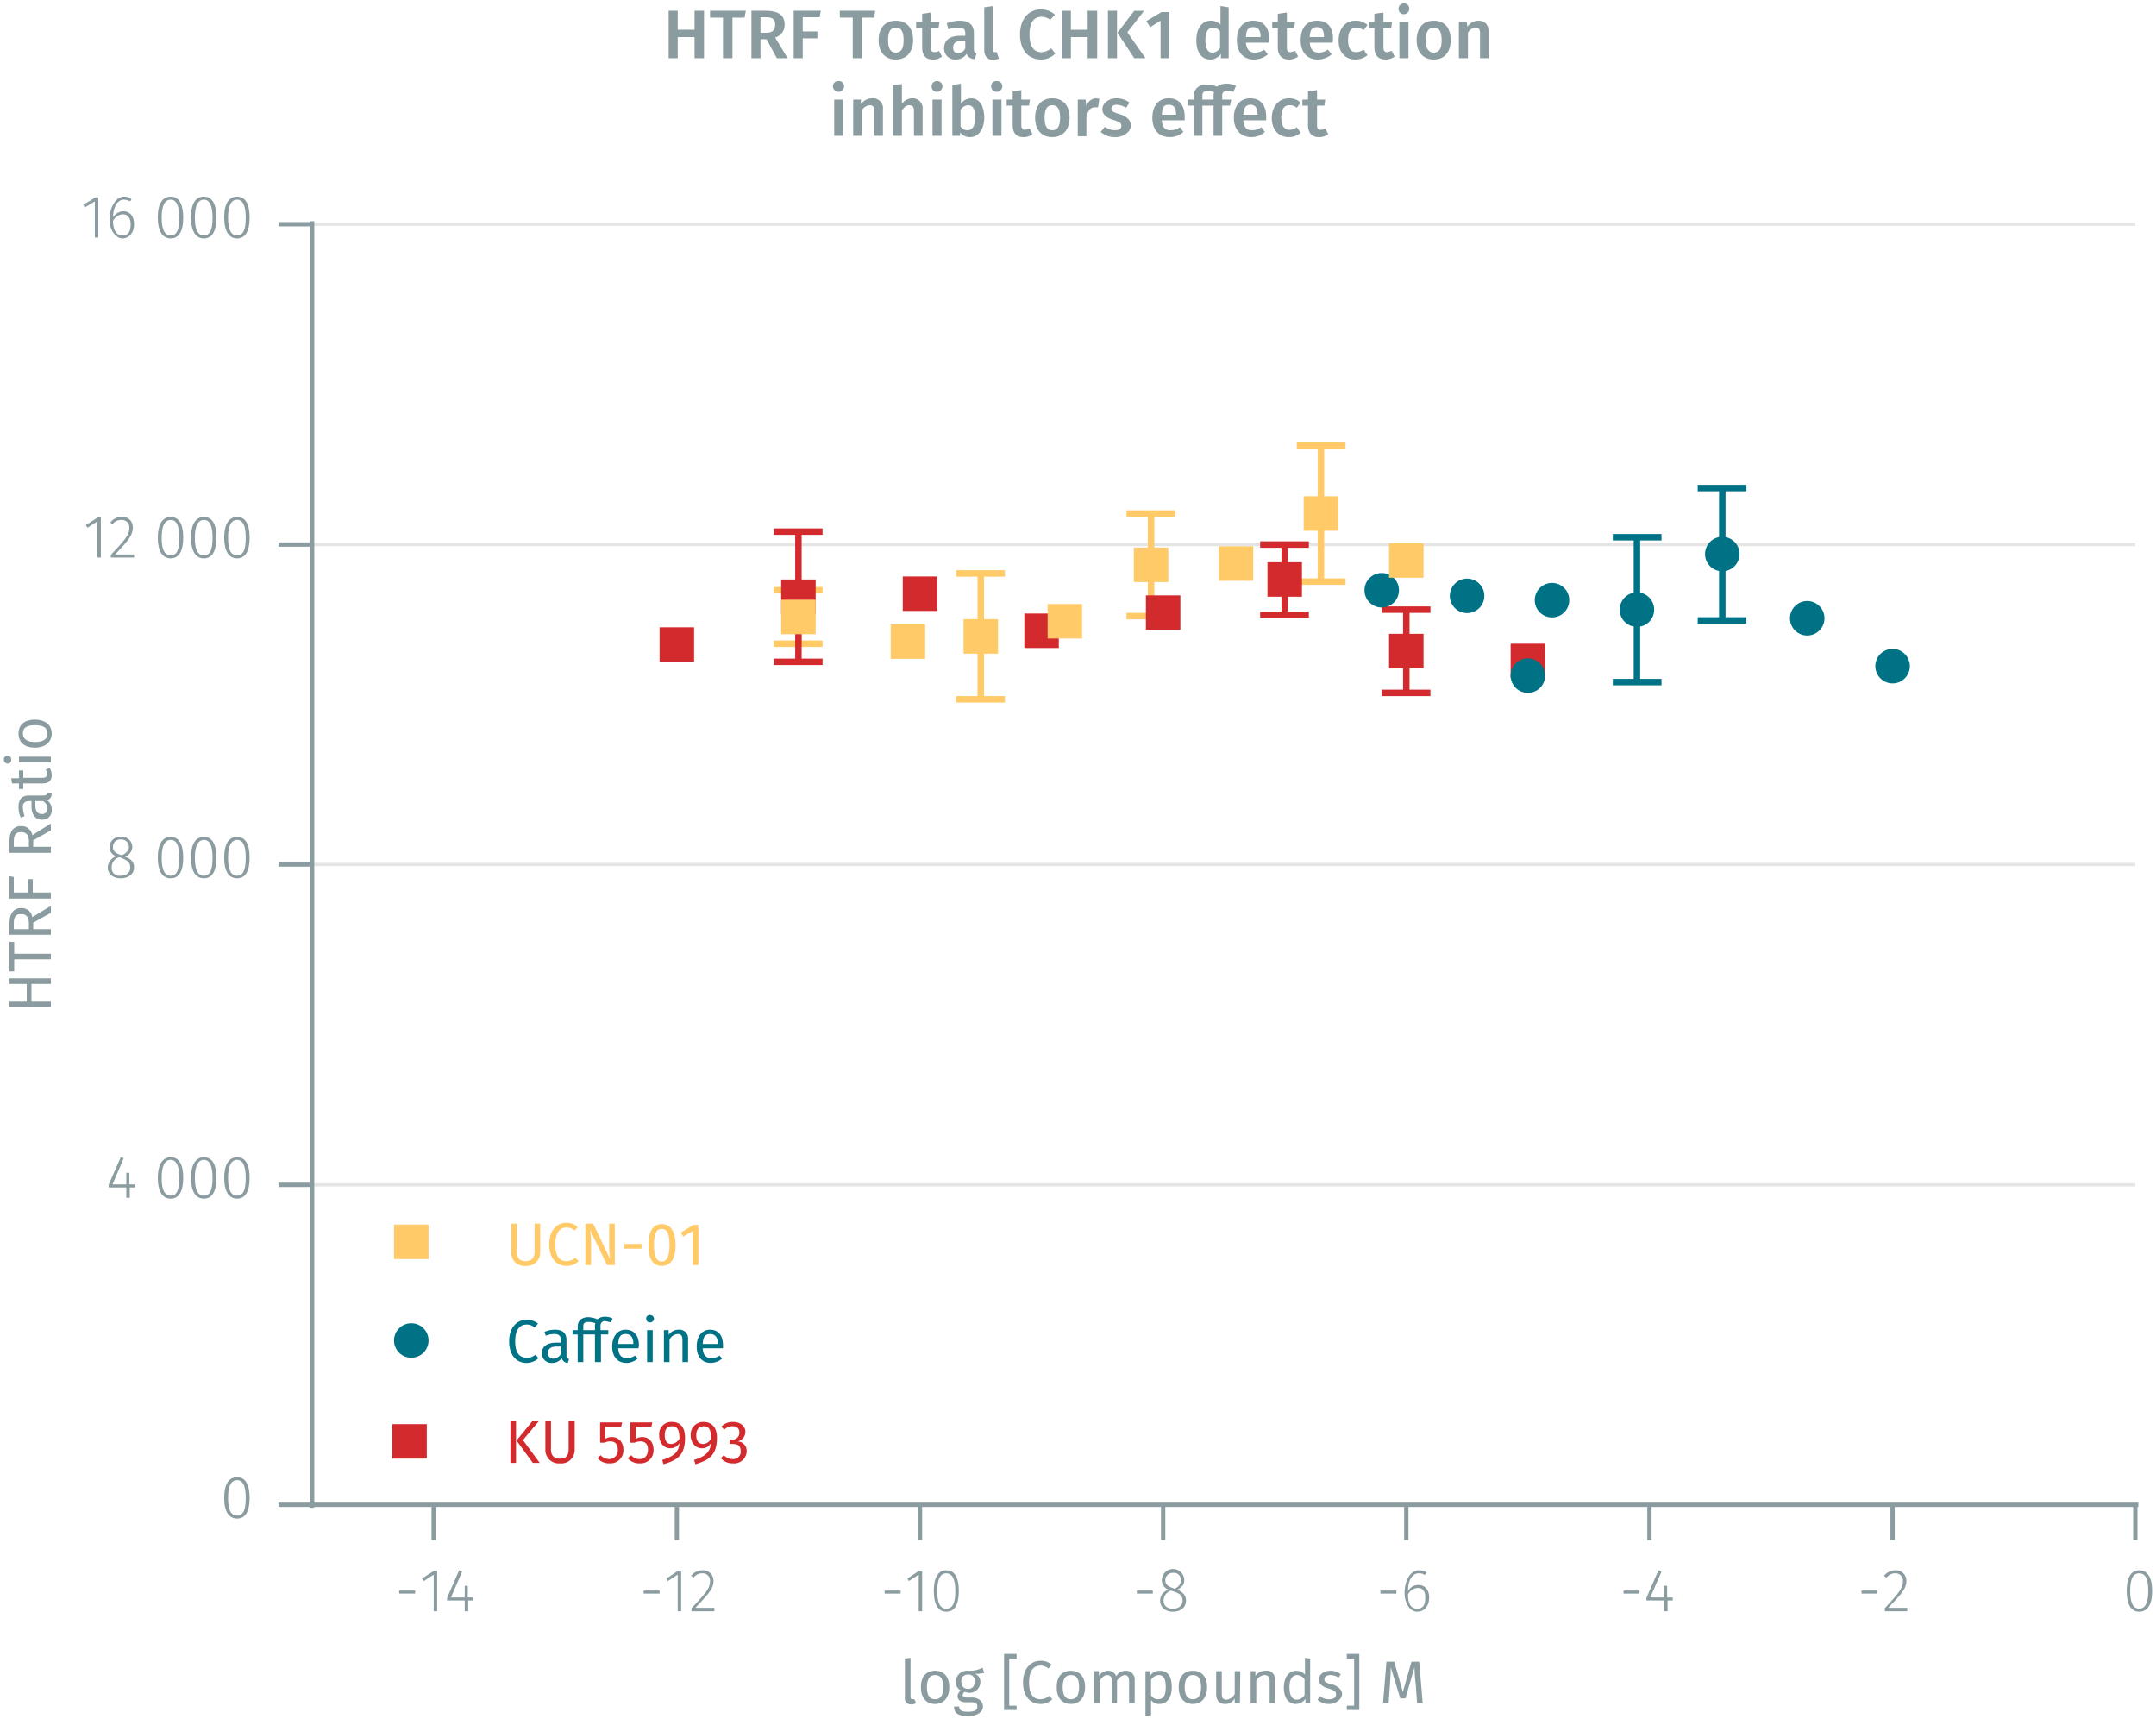 <svg id="Calque_1" data-name="Calque 1" xmlns="http://www.w3.org/2000/svg" xmlns:xlink="http://www.w3.org/1999/xlink" viewBox="0 0 500.1 400"><defs><symbol id="_9-dark-red-square" data-name="9-dark-red-square" viewBox="0 0 8 8"><polyline points="0 0 0 8 8 8 8 0 0 0" fill="#d32a2e" fill-rule="evenodd"/></symbol><symbol id="_1-deep-blue-circle" data-name="1-deep-blue-circle" viewBox="0 0 8 8"><path d="M8,4A4,4,0,1,1,4,0,4,4,0,0,1,8,4" fill="#007286" fill-rule="evenodd"/></symbol><symbol id="_2-yellow-square" data-name="2-yellow-square" viewBox="0 0 8 8"><polyline points="0 0 0 8 8 8 8 0 0 0" fill="#ffca67" fill-rule="evenodd"/></symbol></defs><line x1="72.4" y1="274.8" x2="495.3" y2="274.8" fill="none" stroke="#e5e5e5" stroke-miterlimit="10" stroke-width="0.75"/><line x1="72.4" y1="200.5" x2="495.3" y2="200.5" fill="none" stroke="#e5e5e5" stroke-miterlimit="10" stroke-width="0.75"/><line x1="72.4" y1="126.3" x2="495.3" y2="126.3" fill="none" stroke="#e5e5e5" stroke-miterlimit="10" stroke-width="0.75"/><line x1="72.4" y1="52" x2="495.3" y2="52" fill="none" stroke="#e5e5e5" stroke-miterlimit="10" stroke-width="0.75"/><path d="M92.6,368.9h3.7v.7H92.6Z" fill="#8b9ca0"/><path d="M101.4,373.7h-.8v-8.5l-2.3,1.5-.4-.6,2.8-1.8h.7Z" fill="#8b9ca0"/><path d="M109.8,371.2h-1.2v2.5h-.8v-2.5h-4.1v-.6l2.8-6.4.7.3-2.6,6h3.2v-2.7h.7v2.7h1.2Z" fill="#8b9ca0"/><path d="M149.3,368.9H153v.7h-3.7Z" fill="#8b9ca0"/><path d="M158,373.7h-.8v-8.5l-2.3,1.5-.3-.6,2.7-1.8h.7Z" fill="#8b9ca0"/><path d="M165.5,366.6c0,1.9-1.1,3-4.2,6.3h4.4v.8h-5.3V373c3.5-3.7,4.3-4.7,4.3-6.3a1.7,1.7,0,0,0-1.7-1.8,2.4,2.4,0,0,0-2.1,1l-.6-.4a3.2,3.2,0,0,1,2.7-1.3A2.4,2.4,0,0,1,165.5,366.6Z" fill="#8b9ca0"/><path d="M205.2,368.9h3.7v.7h-3.7Z" fill="#8b9ca0"/><path d="M213.9,373.7h-.8v-8.5l-2.3,1.5-.3-.6,2.7-1.8h.7Z" fill="#8b9ca0"/><path d="M222.4,369c0,3.2-1,4.8-2.9,4.8s-2.9-1.7-2.9-4.8,1-4.8,2.9-4.8S222.4,365.8,222.4,369Zm-5,0c0,2.9.7,4.1,2.1,4.1s2.1-1.2,2.1-4.1-.8-4.1-2.1-4.1S217.4,366.1,217.4,369Z" fill="#8b9ca0"/><path d="M263.7,368.9h3.7v.7h-3.7Z" fill="#8b9ca0"/><path d="M275.1,371.2c0,1.6-1.2,2.6-3,2.6s-3-1-3-2.6a2.6,2.6,0,0,1,2-2.5,2.3,2.3,0,0,1-1.6-2.2,2.6,2.6,0,0,1,5.2,0c0,1-.5,1.6-1.6,2.2C274.4,369.3,275.1,370,275.1,371.2Zm-.8,0c0-1.1-.6-1.6-2.1-2.1l-.5-.2a2.4,2.4,0,0,0-1.8,2.3c0,1.3.9,1.9,2.2,1.9S274.3,372.4,274.3,371.2Zm-2.3-2.9.5.2c1-.6,1.4-1.1,1.4-2a1.6,1.6,0,0,0-1.8-1.7,1.7,1.7,0,0,0-1.8,1.7C270.3,367.4,270.8,367.9,272,368.3Z" fill="#8b9ca0"/><path d="M320.2,368.9h3.7v.7h-3.7Z" fill="#8b9ca0"/><path d="M331.5,370.5c0,2.1-1.2,3.3-2.8,3.3s-2.9-1.9-2.9-4.4,1.2-5.2,3.3-5.2a3.5,3.5,0,0,1,1.8.5l-.4.6a2.3,2.3,0,0,0-1.4-.4c-1.6,0-2.5,1.7-2.5,4.1a2.8,2.8,0,0,1,2.4-1.4C330.3,367.6,331.5,368.5,331.5,370.5Zm-.9,0c0-1.6-.7-2.2-1.7-2.2a2.6,2.6,0,0,0-2.3,1.5c0,2.1.6,3.3,2.1,3.3S330.6,372.1,330.6,370.5Z" fill="#8b9ca0"/><path d="M376.6,368.9h3.7v.7h-3.7Z" fill="#8b9ca0"/><path d="M388,371.2h-1.2v2.5H386v-2.5h-4.1v-.6l2.8-6.4.7.3-2.6,6H386v-2.7h.7v2.7H388Z" fill="#8b9ca0"/><path d="M431.8,368.9h3.7v.7h-3.7Z" fill="#8b9ca0"/><path d="M442.2,366.6c0,1.9-1.1,3-4.2,6.3h4.4v.8h-5.2V373c3.4-3.7,4.2-4.7,4.2-6.3a1.7,1.7,0,0,0-1.7-1.8,2.5,2.5,0,0,0-2.1,1l-.6-.4a3.4,3.4,0,0,1,2.7-1.3A2.4,2.4,0,0,1,442.2,366.6Z" fill="#8b9ca0"/><path d="M499.2,369c0,3.2-1.1,4.8-3,4.8s-2.9-1.7-2.9-4.8,1-4.8,2.9-4.8S499.2,365.8,499.2,369Zm-5.1,0c0,2.9.8,4.1,2.1,4.1s2.1-1.2,2.1-4.1-.7-4.1-2.1-4.1S494.1,366.1,494.1,369Z" fill="#8b9ca0"/><path d="M495.3,349v8.2M439,349v8.2M382.6,349v8.2M326.2,349v8.2M269.8,349v8.2M213.4,349v8.2M157,349v8.2M100.6,349v8.2M71.7,349H496" fill="none" stroke="#8b9ca0" stroke-miterlimit="10"/><path d="M57.9,347.4c0,3.2-1,4.8-2.9,4.8s-3-1.6-3-4.8,1.1-4.8,3-4.8S57.9,344.3,57.9,347.4Zm-5,0c0,2.9.7,4.1,2.1,4.1s2-1.2,2-4.1-.7-4.1-2-4.1S52.9,344.5,52.9,347.4Z" fill="#8b9ca0"/><path d="M31.3,275.4H30.1v2.4h-.8v-2.4H25.2v-.6l2.8-6.4.7.2-2.6,6.1h3.2V272h.7v2.7h1.2Z" fill="#8b9ca0"/><path d="M42.5,273.2c0,3.1-1,4.8-2.9,4.8s-3-1.7-3-4.8,1.1-4.8,3-4.8S42.5,270,42.5,273.2Zm-5,0c0,2.8.7,4.1,2.1,4.1s2-1.3,2-4.1-.7-4.2-2-4.2S37.5,270.3,37.5,273.2Z" fill="#8b9ca0"/><path d="M50.2,273.2c0,3.1-1,4.8-2.9,4.8s-3-1.7-3-4.8,1.1-4.8,3-4.8S50.2,270,50.2,273.2Zm-5,0c0,2.8.7,4.1,2.1,4.1s2-1.3,2-4.1-.7-4.2-2-4.2S45.2,270.3,45.2,273.2Z" fill="#8b9ca0"/><path d="M57.9,273.2c0,3.1-1,4.8-2.9,4.8s-3-1.7-3-4.8,1.1-4.8,3-4.8S57.9,270,57.9,273.2Zm-5,0c0,2.8.7,4.1,2.1,4.1s2-1.3,2-4.1-.7-4.2-2-4.2S52.9,270.3,52.9,273.2Z" fill="#8b9ca0"/><path d="M31.1,201.2c0,1.5-1.3,2.5-3.1,2.5s-3-1-3-2.5a2.8,2.8,0,0,1,2-2.6,2.2,2.2,0,0,1-1.6-2.2,2.4,2.4,0,0,1,2.7-2.3,2.4,2.4,0,0,1,2.6,2.3,2.6,2.6,0,0,1-1.7,2.3C30.4,199.2,31.1,199.9,31.1,201.2Zm-.9,0c0-1.2-.6-1.6-2-2.2l-.5-.2a2.4,2.4,0,0,0-1.8,2.4,1.8,1.8,0,0,0,2.1,1.9C29.3,203.1,30.2,202.4,30.2,201.2ZM28,198.3h.4c1-.5,1.5-1.1,1.5-1.9a1.7,1.7,0,0,0-1.8-1.7,1.7,1.7,0,0,0-1.9,1.7C26.2,197.4,26.7,197.8,28,198.3Z" fill="#8b9ca0"/><path d="M42.5,198.9c0,3.2-1,4.8-2.9,4.8s-3-1.6-3-4.8,1.1-4.8,3-4.8S42.5,195.8,42.5,198.9Zm-5,0c0,2.9.7,4.2,2.1,4.2s2-1.3,2-4.2-.7-4.1-2-4.1S37.5,196.1,37.5,198.9Z" fill="#8b9ca0"/><path d="M50.2,198.9c0,3.2-1,4.8-2.9,4.8s-3-1.6-3-4.8,1.1-4.8,3-4.8S50.2,195.8,50.2,198.9Zm-5,0c0,2.9.7,4.2,2.1,4.2s2-1.3,2-4.2-.7-4.1-2-4.1S45.2,196.1,45.2,198.9Z" fill="#8b9ca0"/><path d="M57.9,198.9c0,3.2-1,4.8-2.9,4.8s-3-1.6-3-4.8,1.1-4.8,3-4.8S57.9,195.8,57.9,198.9Zm-5,0c0,2.9.7,4.2,2.1,4.2s2-1.3,2-4.2-.7-4.1-2-4.1S52.9,196.1,52.9,198.9Z" fill="#8b9ca0"/><path d="M23.4,129.3h-.8v-8.4l-2.3,1.5-.4-.6,2.8-1.8h.7Z" fill="#8b9ca0"/><path d="M30.8,122.3c0,1.9-1,3-4.1,6.3h4.4v.7H25.7v-.6c3.5-3.7,4.3-4.7,4.3-6.3a1.7,1.7,0,0,0-1.8-1.8,2.5,2.5,0,0,0-2.1,1l-.5-.4a3.1,3.1,0,0,1,2.7-1.3A2.3,2.3,0,0,1,30.8,122.3Z" fill="#8b9ca0"/><path d="M42.5,124.7c0,3.1-1,4.8-2.9,4.8s-3-1.7-3-4.8,1.1-4.8,3-4.8S42.5,121.5,42.5,124.7Zm-5,0c0,2.9.7,4.1,2.1,4.1s2-1.2,2-4.1-.7-4.1-2-4.1S37.5,121.8,37.5,124.7Z" fill="#8b9ca0"/><path d="M50.2,124.7c0,3.1-1,4.8-2.9,4.8s-3-1.7-3-4.8,1.1-4.8,3-4.8S50.2,121.5,50.2,124.7Zm-5,0c0,2.9.7,4.1,2.1,4.1s2-1.2,2-4.1-.7-4.1-2-4.1S45.2,121.8,45.2,124.7Z" fill="#8b9ca0"/><path d="M57.9,124.7c0,3.1-1,4.8-2.9,4.8s-3-1.7-3-4.8,1.1-4.8,3-4.8S57.9,121.5,57.9,124.7Zm-5,0c0,2.9.7,4.1,2.1,4.1s2-1.2,2-4.1-.7-4.1-2-4.1S52.9,121.8,52.9,124.7Z" fill="#8b9ca0"/><path d="M22.8,55.1H22V46.7l-2.3,1.4-.4-.6,2.8-1.7h.7Z" fill="#8b9ca0"/><path d="M31.1,52c0,2-1.2,3.3-2.7,3.3s-3-1.9-3-4.4,1.3-5.3,3.4-5.3a2.5,2.5,0,0,1,1.7.6l-.3.5a3.7,3.7,0,0,0-1.4-.4c-1.6,0-2.5,1.7-2.6,4.1A3,3,0,0,1,28.6,49C30,49,31.1,50,31.1,52Zm-.8,0c0-1.6-.8-2.3-1.8-2.3a2.7,2.7,0,0,0-2.3,1.6c.1,2,.7,3.3,2.2,3.3S30.3,53.5,30.3,52Z" fill="#8b9ca0"/><path d="M42.5,50.5c0,3.1-1,4.8-2.9,4.8s-3-1.7-3-4.9,1.1-4.8,3-4.8S42.5,47.3,42.5,50.5Zm-5-.1c0,2.9.7,4.2,2.1,4.2s2-1.3,2-4.1-.7-4.2-2-4.2S37.5,47.6,37.5,50.4Z" fill="#8b9ca0"/><path d="M50.2,50.5c0,3.1-1,4.8-2.9,4.8s-3-1.7-3-4.9,1.1-4.8,3-4.8S50.2,47.3,50.2,50.5Zm-5-.1c0,2.9.7,4.2,2.1,4.2s2-1.3,2-4.1-.7-4.2-2-4.2S45.2,47.6,45.2,50.4Z" fill="#8b9ca0"/><path d="M57.9,50.5c0,3.1-1,4.8-2.9,4.8s-3-1.7-3-4.9,1.1-4.8,3-4.8S57.9,47.3,57.9,50.5Zm-5-.1c0,2.9.7,4.2,2.1,4.2s2-1.3,2-4.1-.7-4.2-2-4.2S52.9,47.6,52.9,50.4Z" fill="#8b9ca0"/><path d="M72.4,52H64.6m7.8,74.3H64.6m7.8,74.2H64.6m7.8,74.3H64.6M72.4,349H64.6m7.8.7V51.3" fill="none" stroke="#8b9ca0" stroke-miterlimit="10"/><line x1="185.2" y1="136.9" x2="185.2" y2="143.1" fill="none" stroke="#ffca67" stroke-miterlimit="10" stroke-width="1.5"/><line x1="185.2" y1="143.1" x2="185.2" y2="149.3" fill="none" stroke="#ffca67" stroke-miterlimit="10" stroke-width="1.5"/><line x1="179.5" y1="136.9" x2="190.8" y2="136.9" fill="none" stroke="#ffca67" stroke-miterlimit="10" stroke-width="1.5"/><line x1="179.5" y1="149.3" x2="190.8" y2="149.3" fill="none" stroke="#ffca67" stroke-miterlimit="10" stroke-width="1.5"/><line x1="227.5" y1="133" x2="227.5" y2="147.6" fill="none" stroke="#ffca67" stroke-miterlimit="10" stroke-width="1.5"/><line x1="227.5" y1="147.6" x2="227.5" y2="162.2" fill="none" stroke="#ffca67" stroke-miterlimit="10" stroke-width="1.5"/><line x1="221.8" y1="133" x2="233.1" y2="133" fill="none" stroke="#ffca67" stroke-miterlimit="10" stroke-width="1.5"/><line x1="221.8" y1="162.2" x2="233.1" y2="162.2" fill="none" stroke="#ffca67" stroke-miterlimit="10" stroke-width="1.5"/><line x1="267" y1="119.1" x2="267" y2="131" fill="none" stroke="#ffca67" stroke-miterlimit="10" stroke-width="1.5"/><line x1="267" y1="131" x2="267" y2="142.9" fill="none" stroke="#ffca67" stroke-miterlimit="10" stroke-width="1.5"/><line x1="261.3" y1="119.1" x2="272.6" y2="119.1" fill="none" stroke="#ffca67" stroke-miterlimit="10" stroke-width="1.5"/><line x1="261.3" y1="142.9" x2="272.6" y2="142.9" fill="none" stroke="#ffca67" stroke-miterlimit="10" stroke-width="1.5"/><line x1="306.4" y1="103.3" x2="306.4" y2="119.1" fill="none" stroke="#ffca67" stroke-miterlimit="10" stroke-width="1.5"/><line x1="306.4" y1="119.1" x2="306.4" y2="134.9" fill="none" stroke="#ffca67" stroke-miterlimit="10" stroke-width="1.5"/><line x1="300.8" y1="103.3" x2="312.1" y2="103.3" fill="none" stroke="#ffca67" stroke-miterlimit="10" stroke-width="1.5"/><line x1="300.8" y1="134.9" x2="312.1" y2="134.9" fill="none" stroke="#ffca67" stroke-miterlimit="10" stroke-width="1.5"/><line x1="185.2" y1="123.3" x2="185.2" y2="138.4" fill="none" stroke="#d32a2e" stroke-miterlimit="10" stroke-width="1.5"/><line x1="185.2" y1="138.4" x2="185.2" y2="153.5" fill="none" stroke="#d32a2e" stroke-miterlimit="10" stroke-width="1.5"/><line x1="179.5" y1="123.3" x2="190.8" y2="123.3" fill="none" stroke="#d32a2e" stroke-miterlimit="10" stroke-width="1.5"/><line x1="179.5" y1="153.5" x2="190.8" y2="153.5" fill="none" stroke="#d32a2e" stroke-miterlimit="10" stroke-width="1.5"/><line x1="298" y1="126.3" x2="298" y2="134.4" fill="none" stroke="#d32a2e" stroke-miterlimit="10" stroke-width="1.5"/><line x1="298" y1="134.4" x2="298" y2="142.6" fill="none" stroke="#d32a2e" stroke-miterlimit="10" stroke-width="1.5"/><line x1="292.3" y1="126.3" x2="303.6" y2="126.3" fill="none" stroke="#d32a2e" stroke-miterlimit="10" stroke-width="1.5"/><line x1="292.3" y1="142.6" x2="303.6" y2="142.6" fill="none" stroke="#d32a2e" stroke-miterlimit="10" stroke-width="1.5"/><line x1="326.2" y1="141.4" x2="326.2" y2="151" fill="none" stroke="#d32a2e" stroke-miterlimit="10" stroke-width="1.5"/><line x1="326.2" y1="151" x2="326.2" y2="160.7" fill="none" stroke="#d32a2e" stroke-miterlimit="10" stroke-width="1.5"/><line x1="320.5" y1="141.4" x2="331.8" y2="141.4" fill="none" stroke="#d32a2e" stroke-miterlimit="10" stroke-width="1.5"/><line x1="320.5" y1="160.7" x2="331.8" y2="160.7" fill="none" stroke="#d32a2e" stroke-miterlimit="10" stroke-width="1.5"/><line x1="379.7" y1="124.6" x2="379.7" y2="141.4" fill="none" stroke="#007286" stroke-miterlimit="10" stroke-width="1.5"/><line x1="379.7" y1="141.4" x2="379.7" y2="158.2" fill="none" stroke="#007286" stroke-miterlimit="10" stroke-width="1.5"/><line x1="374.1" y1="124.6" x2="385.4" y2="124.6" fill="none" stroke="#007286" stroke-miterlimit="10" stroke-width="1.5"/><line x1="374.1" y1="158.2" x2="385.4" y2="158.2" fill="none" stroke="#007286" stroke-miterlimit="10" stroke-width="1.5"/><line x1="399.5" y1="113.2" x2="399.5" y2="128.5" fill="none" stroke="#007286" stroke-miterlimit="10" stroke-width="1.5"/><line x1="399.5" y1="128.5" x2="399.5" y2="143.9" fill="none" stroke="#007286" stroke-miterlimit="10" stroke-width="1.5"/><line x1="393.8" y1="113.2" x2="405.1" y2="113.2" fill="none" stroke="#007286" stroke-miterlimit="10" stroke-width="1.5"/><line x1="393.8" y1="143.9" x2="405.1" y2="143.9" fill="none" stroke="#007286" stroke-miterlimit="10" stroke-width="1.5"/><path d="M161.1,8.6h-3.9v4.9h-2.1V2.5h2.1V6.9h3.9V2.5h2.2v11h-2.2Z" fill="#8b9ca0"/><path d="M172.7,4.1h-2.8v9.4h-2.2V4.1h-3V2.5H173Z" fill="#8b9ca0"/><path d="M177.8,9.1h-1.4v4.4h-2.1V2.5h3.3c2.9,0,4.4,1,4.4,3.2a3,3,0,0,1-2.2,3l2.9,4.8h-2.5Zm-1.4-1.5h1.4c1.3,0,2-.6,2-1.9S179.1,4,177.6,4h-1.2Z" fill="#8b9ca0"/><path d="M184.1,2.5h6.3L190.1,4h-3.9V7.3h3.4V8.9h-3.4v4.6h-2.1Z" fill="#8b9ca0"/><path d="M202.8,4.1h-2.9v9.4h-2.1V4.1h-3V2.5H203Z" fill="#8b9ca0"/><path d="M211.8,9.3c0,2.7-1.5,4.5-4,4.5s-4-1.7-4-4.5,1.5-4.5,4-4.5S211.8,6.5,211.8,9.3Zm-5.8,0c0,2,.6,2.9,1.8,2.9s1.8-.9,1.8-2.9-.6-2.9-1.8-2.9S206,7.3,206,9.3Z" fill="#8b9ca0"/><path d="M218.5,13.1a3.1,3.1,0,0,1-2.1.7c-1.7,0-2.5-1-2.5-2.8V6.5h-1.4V5.1h1.4V3.2l2-.3V5.1h2l-.2,1.4h-1.8V11c0,.8.3,1.1.9,1.1a1.9,1.9,0,0,0,1-.3Z" fill="#8b9ca0"/><path d="M226.5,12.4l-.4,1.3a2,2,0,0,1-1.9-1.2,2.9,2.9,0,0,1-2.5,1.3,2.5,2.5,0,0,1-2.7-2.6c0-1.9,1.3-2.9,3.8-2.9h1.1V7.8c0-1.1-.5-1.4-1.6-1.4a7.4,7.4,0,0,0-2.3.4l-.4-1.4a8.4,8.4,0,0,1,3-.6c2.3,0,3.3,1.1,3.3,2.9v3.6C225.9,12,226.1,12.2,226.5,12.4Zm-2.6-1.2V9.5H223c-1.3,0-1.9.5-1.9,1.5s.4,1.3,1.2,1.3A1.8,1.8,0,0,0,223.9,11.2Z" fill="#8b9ca0"/><path d="M228.3,11.6V1.7l2-.3V11.5c0,.4.1.6.5.6h.4l.5,1.5a5.8,5.8,0,0,1-1.4.3C229,13.8,228.3,13,228.3,11.6Z" fill="#8b9ca0"/><path d="M244.7,3.4l-1.1,1.2a3.3,3.3,0,0,0-2.1-.7c-1.5,0-2.7,1.1-2.7,4.1s1.2,4.1,2.7,4.1a3.6,3.6,0,0,0,2.3-.9l1,1.2a4.6,4.6,0,0,1-3.3,1.4c-2.9,0-4.9-2.1-4.9-5.8s2.1-5.8,4.8-5.8A4.8,4.8,0,0,1,244.7,3.4Z" fill="#8b9ca0"/><path d="M252.3,8.6h-3.9v4.9h-2.1V2.5h2.1V6.9h3.9V2.5h2.2v11h-2.2Z" fill="#8b9ca0"/><path d="M259.1,13.5H257V2.5h2.1Zm2.4-6,4.2,6h-2.6l-3.9-5.9,3.9-5.1h2.3Z" fill="#8b9ca0"/><path d="M271.2,13.5h-2V4.8l-2.4,1.5-.9-1.4,3.5-2.1h1.8Z" fill="#8b9ca0"/><path d="M285,1.7V13.5h-1.8v-1a3.1,3.1,0,0,1-2.4,1.3c-2.2,0-3.3-1.8-3.3-4.5s1.3-4.5,3.4-4.5a3.4,3.4,0,0,1,2.2.9V1.4Zm-2,9.4V7.3a2.1,2.1,0,0,0-1.6-.9c-1.1,0-1.8.9-1.8,2.9s.6,2.9,1.6,2.9A2.1,2.1,0,0,0,283,11.1Z" fill="#8b9ca0"/><path d="M294.3,9.9H289c.2,1.8,1,2.3,2.1,2.3a3.3,3.3,0,0,0,2.1-.7l.9,1.1a5,5,0,0,1-3.2,1.2c-2.6,0-4-1.8-4-4.5s1.4-4.5,3.8-4.5,3.7,1.6,3.7,4.3A1.9,1.9,0,0,1,294.3,9.9Zm-1.9-1.4c0-1.4-.5-2.2-1.7-2.2s-1.6.6-1.7,2.3h3.4Z" fill="#8b9ca0"/><path d="M301.1,13.1a3.3,3.3,0,0,1-2.1.7c-1.7,0-2.6-1-2.6-2.8V6.5h-1.3V5.1h1.3V3.2l2.1-.3V5.1h1.9l-.2,1.4h-1.7V11c0,.8.2,1.1.9,1.1l1-.3Z" fill="#8b9ca0"/><path d="M309.1,9.9h-5.3c.2,1.8,1,2.3,2.1,2.3a3.3,3.3,0,0,0,2.1-.7l.9,1.1a5,5,0,0,1-3.2,1.2c-2.6,0-4-1.8-4-4.5s1.3-4.5,3.8-4.5,3.7,1.6,3.7,4.3C309.2,9.4,309.1,9.7,309.1,9.9Zm-2-1.4c0-1.4-.4-2.2-1.6-2.2s-1.6.6-1.7,2.3h3.3Z" fill="#8b9ca0"/><path d="M317.2,5.8,316.3,7a2.9,2.9,0,0,0-1.7-.6c-1.2,0-1.9.9-1.9,2.9s.7,2.8,1.9,2.8a3.2,3.2,0,0,0,1.7-.6l.9,1.3a4.5,4.5,0,0,1-2.8,1c-2.4,0-3.9-1.7-3.9-4.4s1.5-4.6,3.9-4.6A4,4,0,0,1,317.2,5.8Z" fill="#8b9ca0"/><path d="M323.5,13.1a3.3,3.3,0,0,1-2.1.7c-1.7,0-2.6-1-2.6-2.8V6.5h-1.3V5.1h1.3V3.2l2.1-.3V5.1h2l-.2,1.4h-1.8V11c0,.8.3,1.1.9,1.1l1-.3Z" fill="#8b9ca0"/><path d="M326.9,2a1.3,1.3,0,0,1-1.3,1.3A1.2,1.2,0,0,1,324.4,2,1.2,1.2,0,0,1,325.6.8,1.2,1.2,0,0,1,326.9,2Zm-.2,11.5h-2.1V5.1h2.1Z" fill="#8b9ca0"/><path d="M336.5,9.3c0,2.7-1.4,4.5-3.9,4.5s-4-1.7-4-4.5,1.5-4.5,4-4.5S336.5,6.5,336.5,9.3Zm-5.8,0c0,2,.7,2.9,1.9,2.9s1.8-.9,1.8-2.9-.6-2.9-1.8-2.9S330.7,7.3,330.7,9.3Z" fill="#8b9ca0"/><path d="M345.3,7.4v6.1h-2V7.7c0-1-.4-1.3-1-1.3a2.2,2.2,0,0,0-1.8,1.2v5.9h-2.1V5.1h1.8l.2,1.1a3,3,0,0,1,2.5-1.4C344.5,4.8,345.3,5.8,345.3,7.4Z" fill="#8b9ca0"/><path d="M195.8,20a1.3,1.3,0,0,1-1.3,1.3,1.3,1.3,0,0,1-1.3-1.3,1.2,1.2,0,0,1,1.3-1.2A1.2,1.2,0,0,1,195.8,20Zm-.3,11.5h-2V23.1h2Z" fill="#8b9ca0"/><path d="M204.8,25.4v6.1h-2V25.7c0-1-.4-1.3-1.1-1.3a2.4,2.4,0,0,0-1.8,1.2v5.9h-2V23.1h1.8v1.1a3.1,3.1,0,0,1,2.6-1.4A2.3,2.3,0,0,1,204.8,25.4Z" fill="#8b9ca0"/><path d="M214,25.4v6.1h-2V25.7c0-1-.4-1.3-1.1-1.3s-1.2.5-1.7,1.2v5.9h-2.1V19.7l2.1-.2v4.6a2.9,2.9,0,0,1,2.4-1.3A2.3,2.3,0,0,1,214,25.4Z" fill="#8b9ca0"/><path d="M218.6,20a1.3,1.3,0,0,1-1.3,1.3,1.2,1.2,0,0,1-1.2-1.3,1.2,1.2,0,0,1,1.2-1.2A1.2,1.2,0,0,1,218.6,20Zm-.2,11.5h-2.1V23.1h2.1Z" fill="#8b9ca0"/><path d="M228.3,27.3c0,2.6-1.3,4.5-3.3,4.5a2.8,2.8,0,0,1-2.3-1.1v.8h-1.8V19.7l2-.3V24a3.1,3.1,0,0,1,2.4-1.2C227.1,22.8,228.3,24.5,228.3,27.3Zm-2.1,0c0-2.3-.7-2.9-1.7-2.9a2.2,2.2,0,0,0-1.7,1.1v3.8a1.9,1.9,0,0,0,1.6.9C225.4,30.2,226.2,29.4,226.2,27.3Z" fill="#8b9ca0"/><path d="M232.5,20a1.3,1.3,0,0,1-1.3,1.3,1.3,1.3,0,0,1-1.3-1.3,1.2,1.2,0,0,1,1.3-1.2A1.2,1.2,0,0,1,232.5,20Zm-.2,11.5h-2.1V23.1h2.1Z" fill="#8b9ca0"/><path d="M239.5,31.1a3.1,3.1,0,0,1-2.1.7c-1.7,0-2.5-1-2.5-2.8V24.5h-1.4V23.1h1.4V21.2l2-.3v2.2h2l-.2,1.4h-1.8V29c0,.8.3,1.1.9,1.1l1-.3Z" fill="#8b9ca0"/><path d="M248.1,27.3c0,2.7-1.5,4.5-4,4.5s-4-1.7-4-4.5,1.5-4.5,4-4.5S248.1,24.5,248.1,27.3Zm-5.8,0c0,2,.6,2.9,1.8,2.9s1.8-.9,1.8-2.9-.6-2.9-1.8-2.9S242.3,25.3,242.3,27.3Z" fill="#8b9ca0"/><path d="M255,22.9l-.3,2h-.8c-1,0-1.5.8-1.9,2.2v4.5h-2V23.1h1.8l.2,1.6a2.4,2.4,0,0,1,2.2-1.9Z" fill="#8b9ca0"/><path d="M262,23.8l-.8,1.2a4.4,4.4,0,0,0-2.2-.7c-.8,0-1.2.4-1.2.9s.3.8,1.7,1.2,2.8,1.2,2.8,2.7-1.7,2.7-3.6,2.7a5,5,0,0,1-3.4-1.2l1-1.2a4,4,0,0,0,2.3.8c.9,0,1.5-.3,1.5-1s-.3-.9-1.9-1.4-2.5-1.3-2.5-2.5,1.3-2.5,3.3-2.5A4.9,4.9,0,0,1,262,23.8Z" fill="#8b9ca0"/><path d="M274.8,27.9h-5.3c.1,1.8.9,2.3,2,2.3a3.8,3.8,0,0,0,2.2-.7l.8,1.1a4.6,4.6,0,0,1-3.1,1.2c-2.7,0-4.1-1.8-4.1-4.5s1.4-4.5,3.8-4.5,3.7,1.6,3.7,4.3Zm-2-1.4c0-1.4-.5-2.2-1.7-2.2s-1.5.6-1.6,2.3h3.3Z" fill="#8b9ca0"/><path d="M283.5,22.2v.9h2.1l-.3,1.4h-1.8v7h-2v-7h-2.6v7h-2v-7h-1.4V23.1h1.4v-.8c0-1.5,1-2.7,3-2.7a6.4,6.4,0,0,1,2.4.5,3.4,3.4,0,0,1,2.2-.7,5.4,5.4,0,0,1,2.2.5l-.6,1.4-1.4-.3A1.1,1.1,0,0,0,283.5,22.2Zm-2-.1a1.7,1.7,0,0,1,.1-.7,3.7,3.7,0,0,0-1.5-.3c-.9,0-1.2.4-1.2,1.1v.9h2.6Z" fill="#8b9ca0"/><path d="M293.7,27.9h-5.3c.1,1.8.9,2.3,2.1,2.3a3.7,3.7,0,0,0,2.1-.7l.8,1.1a4.6,4.6,0,0,1-3.1,1.2c-2.6,0-4.1-1.8-4.1-4.5s1.4-4.5,3.8-4.5,3.7,1.6,3.7,4.3Zm-2-1.4c0-1.4-.5-2.2-1.6-2.2s-1.6.6-1.7,2.3h3.3Z" fill="#8b9ca0"/><path d="M301.7,23.8l-.9,1.2a2.5,2.5,0,0,0-1.7-.6c-1.2,0-1.9.9-1.9,2.9s.8,2.8,1.9,2.8a2.7,2.7,0,0,0,1.7-.6l.9,1.3a4.1,4.1,0,0,1-2.7,1c-2.4,0-4-1.7-4-4.4s1.6-4.6,4-4.6A3.8,3.8,0,0,1,301.7,23.8Z" fill="#8b9ca0"/><path d="M308.1,31.1a3.4,3.4,0,0,1-2.2.7c-1.6,0-2.5-1-2.5-2.8V24.5h-1.3V23.1h1.3V21.2l2.1-.3v2.2h1.9l-.2,1.4h-1.7V29c0,.8.2,1.1.8,1.1a2.3,2.3,0,0,0,1.1-.3Z" fill="#8b9ca0"/><path d="M209.9,393.6v-8.9l1.3-.2v9c0,.4.1.6.5.6h.4l.4.9a2,2,0,0,1-1.1.3A1.4,1.4,0,0,1,209.9,393.6Z" fill="#8b9ca0"/><path d="M220.2,391.3c0,2.3-1.2,3.9-3.3,3.9s-3.3-1.5-3.3-3.9,1.2-3.8,3.3-3.8S220.2,389,220.2,391.3Zm-5.2,0c0,2,.7,2.8,1.9,2.8s1.9-.8,1.9-2.8-.7-2.8-1.9-2.8S215,389.4,215,391.3Z" fill="#8b9ca0"/><path d="M228.3,388a7.2,7.2,0,0,1-2.2.2,1.9,1.9,0,0,1,1.3,1.9,2.5,2.5,0,0,1-2.8,2.5l-.9-.2a1,1,0,0,0-.4.7c0,.3.2.6,1,.6h1.1c1.6,0,2.6.9,2.6,2.1s-1.2,2.2-3.5,2.2-3.2-.7-3.2-2.2h1.2c0,.8.4,1.2,2,1.2s2.2-.4,2.2-1.2-.6-1-1.5-1H224c-1.3,0-1.9-.7-1.9-1.4a1.6,1.6,0,0,1,.8-1.3,2.2,2.2,0,0,1-1.2-2.1,2.6,2.6,0,0,1,2.8-2.5,6.6,6.6,0,0,0,3.4-.7Zm-5.3,2c0,1,.5,1.7,1.5,1.7s1.6-.6,1.6-1.7a1.4,1.4,0,0,0-1.6-1.6A1.4,1.4,0,0,0,223,390Z" fill="#8b9ca0"/><path d="M235.8,384.7h-1.7v10.9h1.7v1h-2.9v-13h2.9Z" fill="#8b9ca0"/><path d="M243.9,386.1l-.7.9a2.7,2.7,0,0,0-1.8-.7c-1.5,0-2.7,1-2.7,3.9s1.1,3.9,2.6,3.9a3.3,3.3,0,0,0,2.1-.8l.7.8a3.8,3.8,0,0,1-2.8,1.1c-2.3,0-4-1.8-4-5s1.8-5,4-5A3.6,3.6,0,0,1,243.9,386.1Z" fill="#8b9ca0"/><path d="M251.7,391.3c0,2.3-1.2,3.9-3.3,3.9s-3.3-1.5-3.3-3.9,1.2-3.8,3.3-3.8S251.7,389,251.7,391.3Zm-5.2,0c0,2,.7,2.8,1.9,2.8s1.9-.8,1.9-2.8-.6-2.8-1.9-2.8S246.5,389.4,246.5,391.3Z" fill="#8b9ca0"/><path d="M263.2,389.7V395h-1.3v-5.1c0-1.1-.5-1.4-1-1.4s-1.3.5-1.8,1.3V395h-1.2v-5.1c0-1.1-.5-1.4-1.1-1.4s-1.2.5-1.7,1.3V395h-1.3v-7.4h1.1v1.1a2.6,2.6,0,0,1,2.1-1.2,1.9,1.9,0,0,1,1.9,1.3,2.5,2.5,0,0,1,2.2-1.3A2,2,0,0,1,263.2,389.7Z" fill="#8b9ca0"/><path d="M271.8,391.3c0,2.3-1,3.9-2.9,3.9a2.3,2.3,0,0,1-1.9-.9v3.5l-1.3.2V387.6h1.1v1a2.7,2.7,0,0,1,2.2-1.1C271,387.5,271.8,389,271.8,391.3Zm-1.4,0c0-1.9-.5-2.8-1.6-2.8a2.2,2.2,0,0,0-1.8,1.1v3.6a1.8,1.8,0,0,0,1.6.9C269.8,394.1,270.4,393.3,270.4,391.3Z" fill="#8b9ca0"/><path d="M280,391.3c0,2.3-1.2,3.9-3.3,3.9s-3.3-1.5-3.3-3.9,1.2-3.8,3.3-3.8S280,389,280,391.3Zm-5.2,0c0,2,.7,2.8,1.9,2.8s1.9-.8,1.9-2.8-.7-2.8-1.9-2.8S274.8,389.4,274.8,391.3Z" fill="#8b9ca0"/><path d="M287.6,395h-1.2v-1.1a2.4,2.4,0,0,1-2.3,1.3c-1.2,0-2-.8-2-2.3v-5.3h1.3v5.2c0,1,.3,1.4,1.1,1.4a2.5,2.5,0,0,0,1.9-1.3v-5.3h1.3Z" fill="#8b9ca0"/><path d="M295.7,389.7V395h-1.2v-5.1c0-1.1-.5-1.4-1.2-1.4a2.3,2.3,0,0,0-1.9,1.3V395h-1.3v-7.4h1.1v1.1a2.8,2.8,0,0,1,2.3-1.2A1.9,1.9,0,0,1,295.7,389.7Z" fill="#8b9ca0"/><path d="M303.9,384.7V395h-1.1v-1a2.7,2.7,0,0,1-2.2,1.2c-1.8,0-2.8-1.5-2.8-3.8s1.1-3.9,2.9-3.9a2.7,2.7,0,0,1,2,.9v-3.9Zm-1.3,8.4v-3.6a2.1,2.1,0,0,0-1.7-1c-1.1,0-1.8.9-1.8,2.8s.6,2.9,1.7,2.9A2.1,2.1,0,0,0,302.6,393.1Z" fill="#8b9ca0"/><path d="M311,388.3l-.5.8a3.5,3.5,0,0,0-1.9-.6c-.9,0-1.4.4-1.4,1s.4.8,1.6,1.1,2.5,1.1,2.5,2.3-1.5,2.3-3,2.3a3.7,3.7,0,0,1-2.7-1l.6-.8a3.1,3.1,0,0,0,2.1.7c1,0,1.6-.4,1.6-1.1s-.4-1-1.8-1.4-2.2-1.1-2.2-2.1,1.1-2,2.6-2A3.9,3.9,0,0,1,311,388.3Z" fill="#8b9ca0"/><path d="M315.3,396.6h-2.9v-1h1.7V384.7h-1.7v-1.1h2.9Z" fill="#8b9ca0"/><path d="M330,395h-1.3l-.3-4.3a37.6,37.6,0,0,1-.3-4l-2.1,7.2h-1.2l-2.2-7.2c0,1.1-.1,2.6-.2,4.1l-.3,4.2h-1.3l.8-9.6h1.8l2,7,2-7h1.8Z" fill="#8b9ca0"/><path d="M7.3,228.2v4.1h4.5v1.3H2.2v-1.3h4v-4.1h-4v-1.3h9.6v1.3Z" fill="#8b9ca0"/><path d="M3.3,218.5v2.7h8.5v1.3H3.3v2.8H2.2v-6.9Z" fill="#8b9ca0"/><path d="M7.7,214v1.5h4.1v1.3H2.2v-2.5c0-2.4.9-3.7,2.7-3.7a2.5,2.5,0,0,1,2.6,2.1l4.3-2.6v1.6Zm-1,.2c0-1.4-.5-2.2-1.8-2.2s-1.7.7-1.7,2.3v1.2H6.7Z" fill="#8b9ca0"/><path d="M2.2,208.4v-5.2l1,.2V207H6.5v-3.1H7.6V207h4.2v1.4Z" fill="#8b9ca0"/><path d="M7.7,194.9v1.5h4.1v1.4H2.2v-2.6q0-3.6,2.7-3.6a2.5,2.5,0,0,1,2.6,2.1l4.3-2.7v1.6Zm-1,.2c0-1.3-.5-2.1-1.8-2.1s-1.7.7-1.7,2.3v1.1H6.7Z" fill="#8b9ca0"/><path d="M11.1,183.9l.9.2a1.5,1.5,0,0,1-1.1,1.5,2.4,2.4,0,0,1,1.1,2.2,2.1,2.1,0,0,1-2.2,2.3c-1.6,0-2.5-1.1-2.5-3.2v-1.1H6.8c-1.1,0-1.5.5-1.5,1.5a10,10,0,0,0,.4,2l-.9.3a5.9,5.9,0,0,1-.5-2.5c0-1.8.9-2.6,2.4-2.6h3.4A1,1,0,0,0,11.1,183.9Zm-1.2,1.9H8.2v.9q0,2.1,1.5,2.1a1.2,1.2,0,0,0,1.3-1.3A1.8,1.8,0,0,0,9.9,185.8Z" fill="#8b9ca0"/><path d="M11.5,178.1a3.1,3.1,0,0,1,.5,1.7c0,1.2-.7,1.9-2.1,1.9H5.4V183h-1v-1.3H2.8l-.2-1.2H4.4v-1.8h1v1.7H9.8c.8,0,1.1-.3,1.1-.9a1.9,1.9,0,0,0-.3-1Z" fill="#8b9ca0"/><path d="M1.8,175.3c.5,0,.8.3.8.9a.8.8,0,0,1-.8.9.9.9,0,0,1-.9-.9A.8.8,0,0,1,1.8,175.3Zm10,.2v1.3H4.4v-1.3Z" fill="#8b9ca0"/><path d="M8.1,166.9c2.3,0,3.9,1.2,3.9,3.2s-1.5,3.3-3.9,3.3-3.8-1.2-3.8-3.3S5.8,166.9,8.1,166.9Zm0,5.2c2,0,2.9-.7,2.9-2s-.9-1.9-2.9-1.9-2.8.7-2.8,1.9S6.2,172.1,8.1,172.1Z" fill="#8b9ca0"/><path d="M125.3,290.4a3.1,3.1,0,0,1-3.4,3.2,3,3,0,0,1-3.3-3.2v-6.6h1.3v6.5c0,1.5.7,2.2,2,2.2s2.1-.7,2.1-2.2v-6.5h1.3Z" fill="#ffca67"/><path d="M134,284.6l-.7.8a2.8,2.8,0,0,0-1.9-.7c-1.4,0-2.6,1-2.6,3.9s1.1,3.9,2.6,3.9a3.6,3.6,0,0,0,2.1-.8l.7.8a3.8,3.8,0,0,1-2.8,1.1c-2.3,0-4-1.7-4-5s1.8-5,4-5A3.6,3.6,0,0,1,134,284.6Z" fill="#ffca67"/><path d="M142.6,293.4h-1.8l-3.9-8.1a28.6,28.6,0,0,1,.2,3.7v4.4h-1.3v-9.6h1.8l3.9,8.2c0-.2-.2-1.8-.2-2.9v-5.3h1.3Z" fill="#ffca67"/><path d="M144.8,288.5h4v1.1h-4Z" fill="#ffca67"/><path d="M156.7,288.8c0,3.1-1.1,4.8-3.2,4.8s-3.1-1.7-3.1-4.8,1-4.9,3.1-4.9S156.7,285.7,156.7,288.8Zm-5,0c0,2.7.7,3.8,1.8,3.8s1.8-1.1,1.8-3.8-.6-3.8-1.8-3.8S151.7,286,151.7,288.8Z" fill="#ffca67"/><path d="M162,293.4h-1.3v-7.9l-2.2,1.3-.6-.9,2.9-1.8H162Z" fill="#ffca67"/><path d="M124.8,307l-.8.9a2.6,2.6,0,0,0-1.8-.7c-1.5,0-2.7,1-2.7,3.9s1.2,3.8,2.7,3.8a3,3,0,0,0,2-.7l.7.8a4,4,0,0,1-2.8,1.1c-2.3,0-4-1.8-4-5s1.8-5,4-5A4,4,0,0,1,124.8,307Z" fill="#007286"/><path d="M132,315.2l-.3.9a1.5,1.5,0,0,1-1.4-1.1,2.7,2.7,0,0,1-2.2,1.1,2.2,2.2,0,0,1-2.4-2.3c0-1.5,1.2-2.4,3.3-2.4h1.1v-.5c0-1.1-.5-1.5-1.5-1.5a5.1,5.1,0,0,0-2,.4l-.3-.9a5.9,5.9,0,0,1,2.5-.5c1.8,0,2.6.9,2.6,2.4v3.4A.9.9,0,0,0,132,315.2Zm-1.9-1.2v-1.7h-1c-1.3,0-2,.5-2,1.5a1.2,1.2,0,0,0,1.3,1.3A2,2,0,0,0,130.1,314Z" fill="#007286"/><path d="M139.3,307.5v1h1.8v1h-1.7v6.4H138v-6.4h-2.7v6.4H134v-6.4h-1.2v-1H134v-.8c0-1.3.8-2.2,2.5-2.2a5.8,5.8,0,0,1,2.1.5,2.4,2.4,0,0,1,1.7-.6,3.7,3.7,0,0,1,1.8.4l-.4.9-1.3-.3A1,1,0,0,0,139.3,307.5Zm-1.3,0a1.3,1.3,0,0,1,.1-.6,4.5,4.5,0,0,0-1.6-.3c-.9,0-1.2.3-1.2,1v.9H138Z" fill="#007286"/><path d="M148.1,312.7h-4.7c.1,1.7.9,2.3,2,2.3a3.3,3.3,0,0,0,1.9-.6l.6.7a4,4,0,0,1-2.6,1c-2.1,0-3.3-1.5-3.3-3.8s1.2-3.9,3.1-3.9,3.1,1.3,3.1,3.6C148.2,312.2,148.1,312.5,148.1,312.7Zm-1.2-1.1c0-1.4-.6-2.2-1.8-2.2s-1.6.7-1.7,2.3h3.5Z" fill="#007286"/><path d="M151.7,305.9a.9.9,0,0,1-.9.8.8.8,0,0,1-.9-.8.8.8,0,0,1,.9-.9A.9.9,0,0,1,151.7,305.9Zm-.3,10h-1.3v-7.4h1.3Z" fill="#007286"/><path d="M159.6,310.6v5.3h-1.3v-5.1c0-1.1-.4-1.4-1.1-1.4a2.3,2.3,0,0,0-1.9,1.3v5.2H154v-7.4h1.1v1.1a2.8,2.8,0,0,1,2.3-1.2A2,2,0,0,1,159.6,310.6Z" fill="#007286"/><path d="M167.7,312.7H163c.1,1.7.9,2.3,2,2.3a3.3,3.3,0,0,0,1.9-.6l.6.7a4.2,4.2,0,0,1-2.6,1c-2.1,0-3.3-1.5-3.3-3.8s1.2-3.9,3.1-3.9,3,1.3,3,3.6Zm-1.2-1.1c0-1.4-.6-2.2-1.8-2.2s-1.6.7-1.7,2.3h3.5Z" fill="#007286"/><path d="M119.7,339.3h-1.3v-9.7h1.3Zm1.6-5.3,3.9,5.3h-1.6l-3.8-5.2,3.7-4.5H125Z" fill="#d32a2e"/><path d="M133.3,336.2a3.1,3.1,0,0,1-3.4,3.2,3.1,3.1,0,0,1-3.4-3.2v-6.6h1.3v6.5c0,1.5.7,2.2,2.1,2.2s2-.7,2-2.2v-6.5h1.4Z" fill="#d32a2e"/><path d="M144.1,330.9h-3.7v2.8a2.8,2.8,0,0,1,1.5-.4c1.6,0,2.7,1.1,2.7,3a3,3,0,0,1-3.2,3.1,3.5,3.5,0,0,1-2.8-1.2l.7-.7a2.7,2.7,0,0,0,2,.9,2,2,0,0,0,2-2.2c0-1.4-.8-1.9-1.7-1.9a3.2,3.2,0,0,0-1.4.3h-1v-4.7h5.1Z" fill="#d32a2e"/><path d="M151.1,330.9h-3.6v2.8a2.8,2.8,0,0,1,1.5-.4c1.5,0,2.6,1.1,2.6,3a3,3,0,0,1-3.2,3.1,3.5,3.5,0,0,1-2.8-1.2l.8-.7a2.4,2.4,0,0,0,2,.9c1.1,0,1.9-.8,1.9-2.2s-.8-1.9-1.7-1.9a3.5,3.5,0,0,0-1.4.3h-1v-4.7h5.1Z" fill="#d32a2e"/><path d="M158.9,333.4c0,3.9-1.5,5.2-5,6.2l-.3-1c2.4-.7,3.9-1.7,4-3.9a2.4,2.4,0,0,1-2.1,1.2c-1.5,0-2.6-1.2-2.6-3.1a2.8,2.8,0,0,1,3-3C157.9,329.8,158.9,331.2,158.9,333.4Zm-1.3.3c0-2.1-.5-2.9-1.7-2.9s-1.7.7-1.7,2.1.6,2,1.5,2A2.4,2.4,0,0,0,157.6,333.7Z" fill="#d32a2e"/><path d="M166.3,333.4c0,3.9-1.6,5.2-5,6.2l-.3-1c2.3-.7,3.8-1.7,3.9-3.9a2.3,2.3,0,0,1-2.1,1.2c-1.4,0-2.6-1.2-2.6-3.1a2.9,2.9,0,0,1,3-3C165.2,329.8,166.3,331.2,166.3,333.4Zm-1.4.3c.1-2.1-.5-2.9-1.6-2.9s-1.8.7-1.8,2.1.7,2,1.6,2A2.1,2.1,0,0,0,164.9,333.7Z" fill="#d32a2e"/><path d="M172.9,332.1a2.3,2.3,0,0,1-1.8,2.2,2.2,2.2,0,0,1,2.1,2.3,2.9,2.9,0,0,1-3.2,2.8,3.6,3.6,0,0,1-2.8-1.2l.7-.7a2.8,2.8,0,0,0,2,.9,1.7,1.7,0,0,0,1.9-1.9c0-1.2-.7-1.6-1.8-1.6h-.7v-1h.5a1.6,1.6,0,0,0,1.7-1.7c0-.9-.6-1.4-1.6-1.4a2.5,2.5,0,0,0-1.9.8l-.7-.7a3.6,3.6,0,0,1,2.7-1.1C171.9,329.8,172.9,330.9,172.9,332.1Z" fill="#d32a2e"/><use width="8" height="8" transform="translate(153 145.5)" xlink:href="#_9-dark-red-square"/><use width="8" height="8" transform="translate(181.2 134.4)" xlink:href="#_9-dark-red-square"/><use width="8" height="8" transform="translate(209.4 133.7)" xlink:href="#_9-dark-red-square"/><use width="8" height="8" transform="translate(237.6 142.3)" xlink:href="#_9-dark-red-square"/><use width="8" height="8" transform="translate(265.8 138.1)" xlink:href="#_9-dark-red-square"/><use width="8" height="8" transform="translate(294 130.4)" xlink:href="#_9-dark-red-square"/><use width="8" height="8" transform="translate(322.2 147)" xlink:href="#_9-dark-red-square"/><use width="8" height="8" transform="translate(350.4 149.3)" xlink:href="#_9-dark-red-square"/><use width="8" height="8" transform="translate(91 330.3)" xlink:href="#_9-dark-red-square"/><use width="8" height="8" transform="translate(316.5 132.9)" xlink:href="#_1-deep-blue-circle"/><use width="8" height="8" transform="translate(336.3 134.2)" xlink:href="#_1-deep-blue-circle"/><use width="8" height="8" transform="translate(356 135.2)" xlink:href="#_1-deep-blue-circle"/><use width="8" height="8" transform="translate(375.7 137.4)" xlink:href="#_1-deep-blue-circle"/><use width="8" height="8" transform="translate(395.5 124.5)" xlink:href="#_1-deep-blue-circle"/><use width="8" height="8" transform="translate(415.2 139.4)" xlink:href="#_1-deep-blue-circle"/><use width="8" height="8" transform="translate(435 150.5)" xlink:href="#_1-deep-blue-circle"/><use width="8" height="8" transform="translate(350.4 152.7)" xlink:href="#_1-deep-blue-circle"/><use width="8" height="8" transform="translate(91.4 306.9)" xlink:href="#_1-deep-blue-circle"/><use width="8" height="8" transform="translate(181.2 139.1)" xlink:href="#_2-yellow-square"/><use width="8" height="8" transform="translate(206.6 144.8)" xlink:href="#_2-yellow-square"/><use width="8" height="8" transform="translate(223.5 143.6)" xlink:href="#_2-yellow-square"/><use width="8" height="8" transform="translate(243 140.1)" xlink:href="#_2-yellow-square"/><use width="8" height="8" transform="translate(263 127)" xlink:href="#_2-yellow-square"/><use width="8" height="8" transform="translate(282.7 126.7)" xlink:href="#_2-yellow-square"/><use width="8" height="8" transform="translate(302.4 115.1)" xlink:href="#_2-yellow-square"/><use width="8" height="8" transform="translate(322.2 126)" xlink:href="#_2-yellow-square"/><use width="8" height="8" transform="translate(91.4 284)" xlink:href="#_2-yellow-square"/></svg>